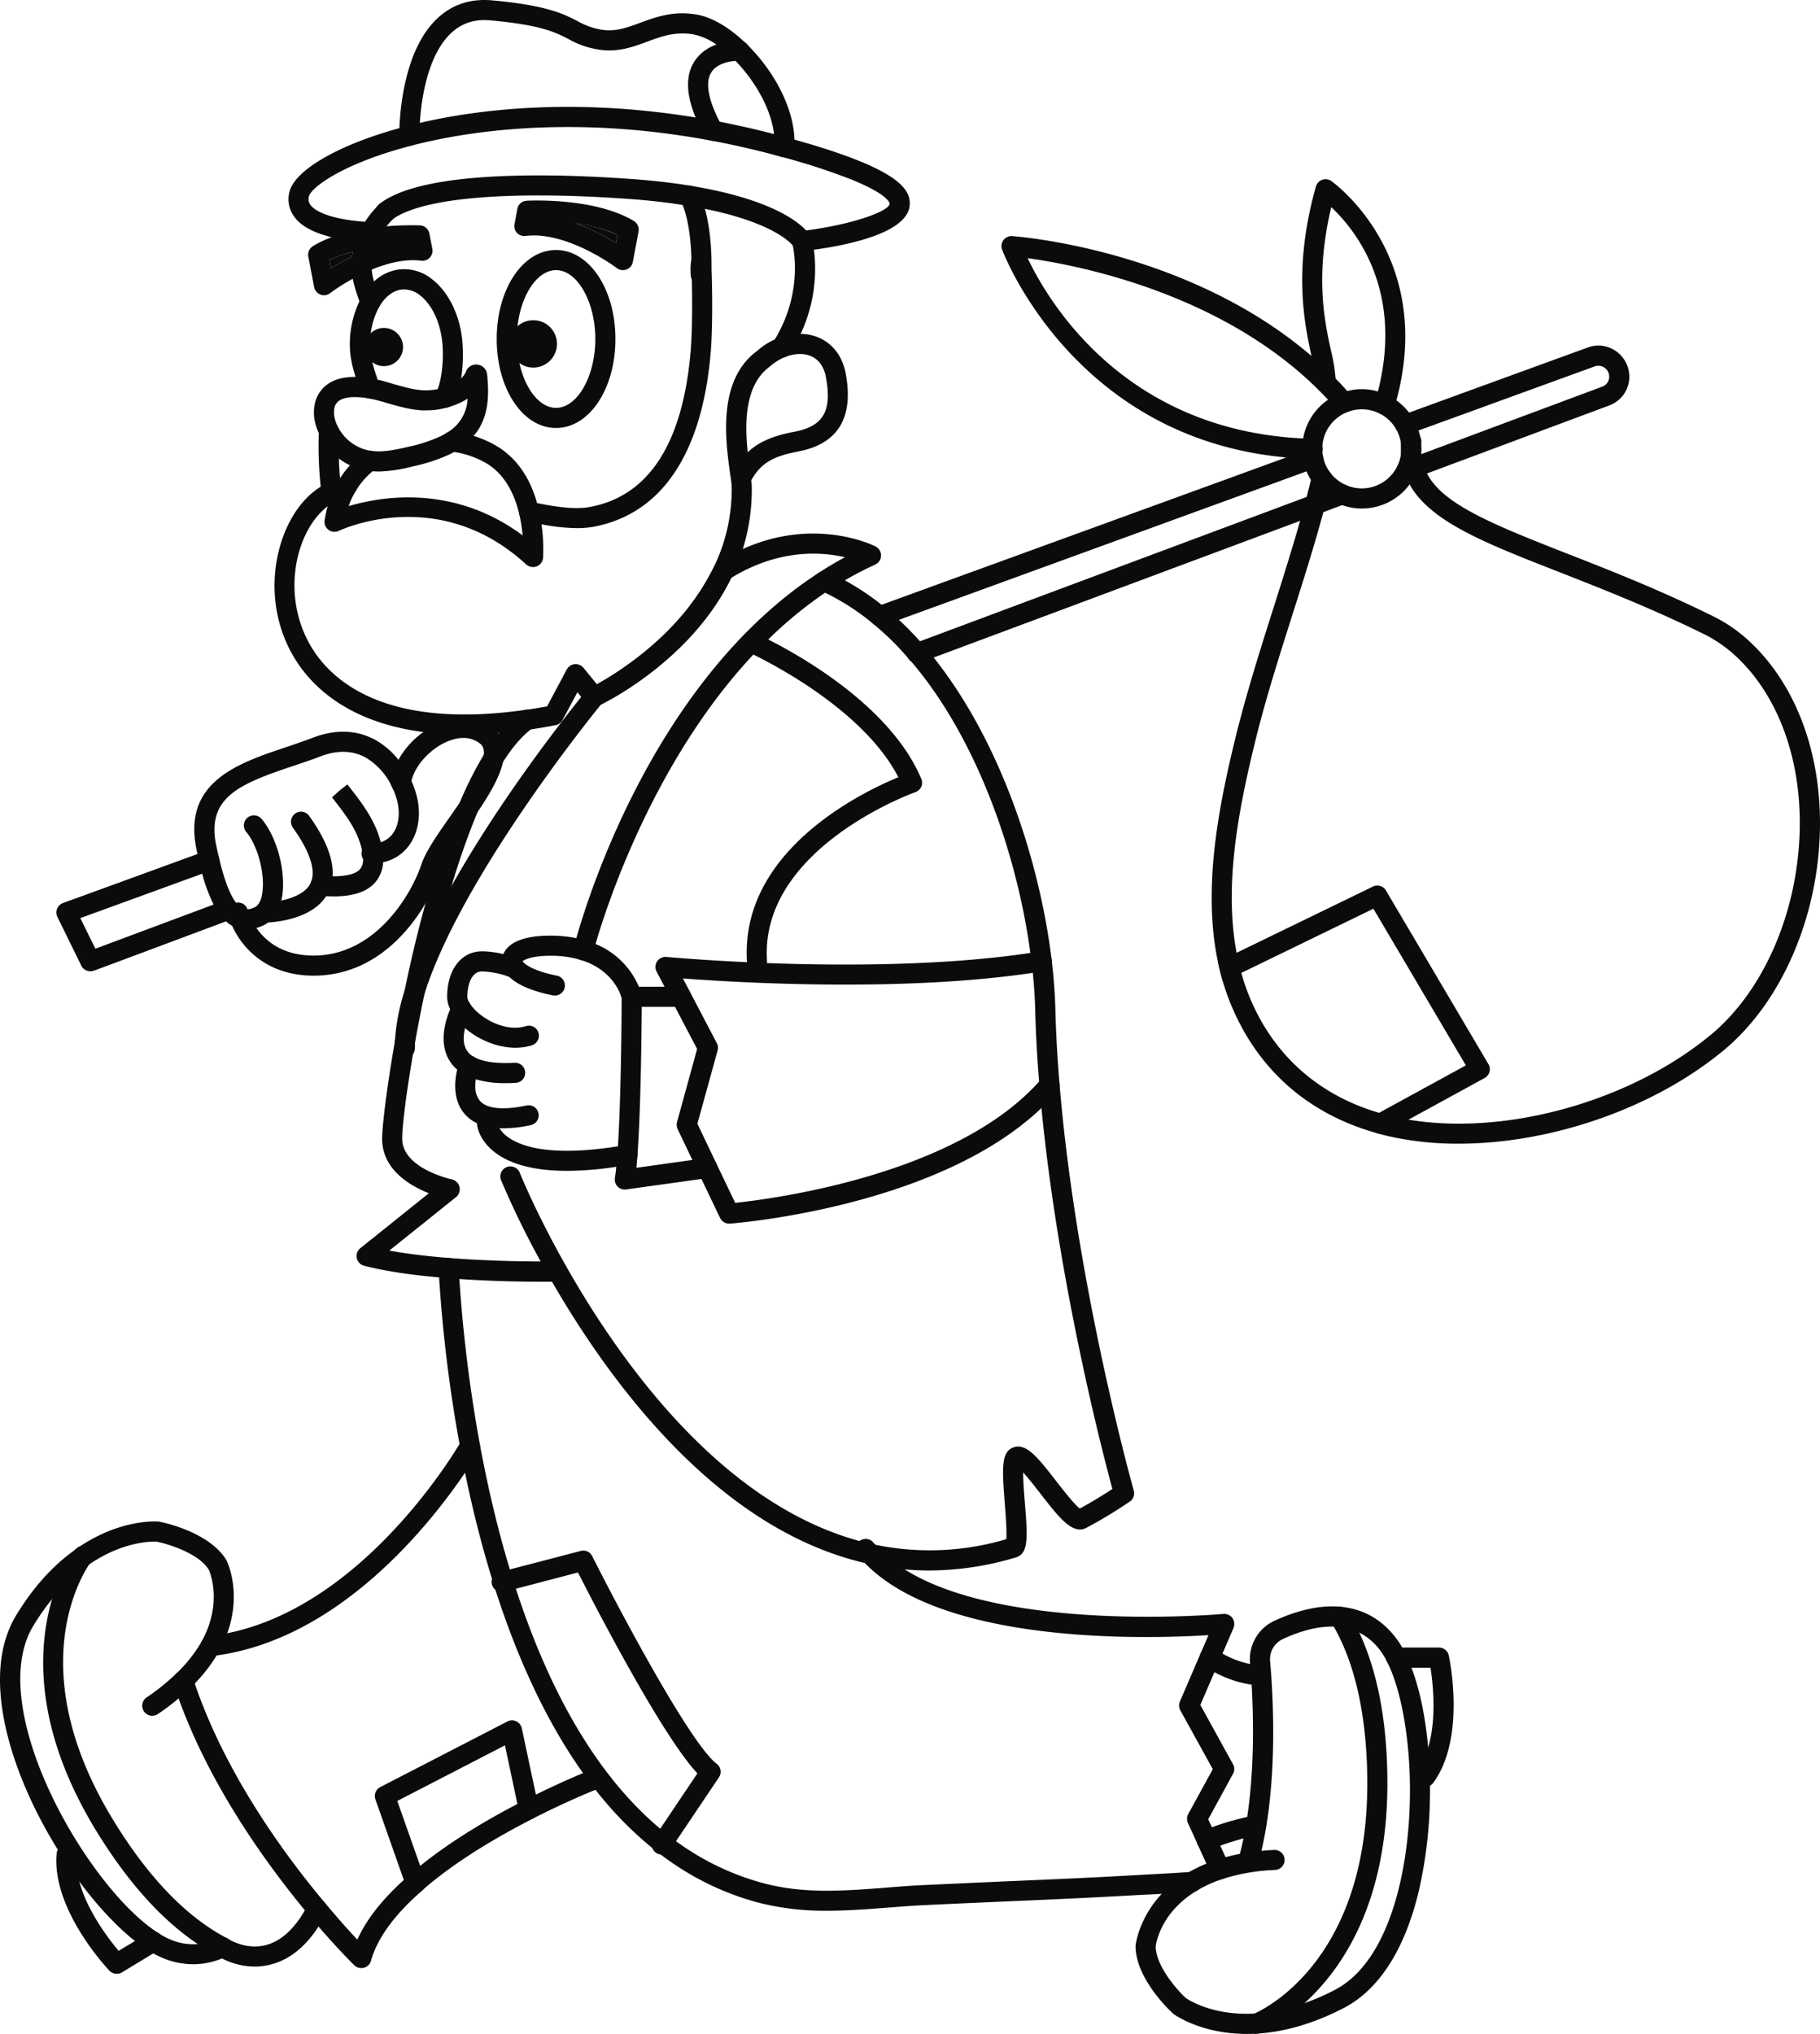 <svg xmlns="http://www.w3.org/2000/svg" width="767.827" height="857.788" viewBox="0 0 767.827 857.788">
  <g id="SVG_2" transform="translate(-689.145 -460.701)">
    <g id="Group_479" data-name="Group 479">
      <g id="Group_477" data-name="Group 477">
        <g id="Group_423" data-name="Group 423">
          <g id="Group_417" data-name="Group 417">
            <path id="Path_312" data-name="Path 312" d="M988.94,609.82c-3.69,42.36-20.74,67.59-49.27,73.02a40.408,40.408,0,0,1-7.12.59,81.623,81.623,0,0,1-14.93-1.61c-1.95-.34-3.99-.76-6.19-1.23a4.214,4.214,0,0,1-3.27-3.39,4.579,4.579,0,0,1,.04-1.65,4.226,4.226,0,0,1,5.05-3.22c.85.17,1.7.38,2.5.55,10.22,2.08,17.22,2.59,22.39,1.61,24.72-4.66,38.97-26.67,42.36-65.39.72-8.35.72-21.75.51-30.4a9.406,9.406,0,0,1-.51-3.35,25.7,25.7,0,0,1,.34-5.43c-.17-7.42-1.19-16.58-3.73-22.81h-.04a14.873,14.873,0,0,0-.72-1.65,4.064,4.064,0,0,1-.68-2.25,4.255,4.255,0,0,1,4.24-4.24,2.2,2.2,0,0,1,.51.04.4.4,0,0,1,.21.04c.13.04.3.04.42.08a4.235,4.235,0,0,1,2.63,2.12,36.411,36.411,0,0,1,2.84,7.51c2.71,9.63,2.84,20.69,2.8,24.13,0,.17.04.34.04.51a1.869,1.869,0,0,1-.04.47C989.62,580.94,989.91,598.84,988.94,609.82Z" fill="#0b0b0b"/>
          </g>
          <g id="Group_418" data-name="Group 418">
            <path id="Path_313" data-name="Path 313" d="M855.11,552.96l-.04.04a34.23,34.23,0,0,0-2.88,3.14h-.04a38.547,38.547,0,0,0-2.63,3.94c-.08.17-.17.34-.25.51v.04a27.8,27.8,0,0,0-2.93,7.89,17.84,17.84,0,0,0-.38,5.89,27.1,27.1,0,0,0,.98,5.05c.38,1.31.85,2.63,1.36,4.11.38,1.06.76,2.16,1.14,3.35a4.126,4.126,0,0,1-.3,3.18,4.284,4.284,0,0,1-2.46,2.16,4.535,4.535,0,0,1-1.31.17,4.278,4.278,0,0,1-4.03-2.93c-.17-.59-.34-1.1-.55-1.65v-.04l-.51-1.53a59.976,59.976,0,0,1-2.33-8.01,27.557,27.557,0,0,1-.3-9.37c.08-.64.21-1.31.34-1.99a.158.158,0,0,0,.04-.13,40.445,40.445,0,0,1,3.27-9.25,31.61,31.61,0,0,1,1.87-3.31,36.4,36.4,0,0,1,5-6.32c.34-.38.76-.76,1.14-1.15a4.249,4.249,0,0,1,5.8,6.21Z" fill="#0b0b0b"/>
          </g>
          <g id="Group_419" data-name="Group 419">
            <path id="Path_314" data-name="Path 314" d="M833.61,670.84a4.233,4.233,0,0,1-3.43,3.69,5.424,5.424,0,0,1-.81.08,4.059,4.059,0,0,1-1.91-.47.039.039,0,0,1-.04-.04,4.169,4.169,0,0,1-2.21-2.93s-.17-.81-.38-2.29c-.13-.81-.21-1.78-.38-2.93a162.833,162.833,0,0,1-.81-22.47v-.13a7.218,7.218,0,0,1,0-.93,4.253,4.253,0,0,1,7.8-2.16c.13.25.25.51.38.72a4.2,4.2,0,0,1,.3,1.78c-.17,4.16-.13,7.97-.04,11.32h.04c.08,3.1.25,5.81.47,8.1h.04a.2.2,0,0,0,0,.21c.17,2.16.42,3.94.59,5.26a12.264,12.264,0,0,0,.34,1.91A4.244,4.244,0,0,1,833.61,670.84Z" fill="#0b0b0b"/>
          </g>
          <g id="Group_420" data-name="Group 420">
            <path id="Path_315" data-name="Path 315" d="M1045.9,618.06c-1.44-7.59-6.06-13.23-12.68-15.48a19.664,19.664,0,0,0-6.28-1.06h-.04a24.94,24.94,0,0,0-10.86,2.33,29.24,29.24,0,0,0-7.51,4.88c-16.83,12.34-13.27,37.78-11.41,51.44l.42,2.84a31.756,31.756,0,0,1,.3,3.35,74.649,74.649,0,0,1-7,32.31v.04c-.76,1.61-1.53,3.14-2.37,4.66a83.312,83.312,0,0,1-5.09,8.35c-.98,1.44-1.99,2.8-3.05,4.16-13.95,18.28-32.35,29.47-39.39,33.37l-5.64-6.91a4.379,4.379,0,0,0-3.69-1.53,4.33,4.33,0,0,0-3.35,2.21l-8.31,15.6q-4.395.765-8.52,1.4h-.25a.179.179,0,0,0-.13.04.991.991,0,0,0-.34.04h-.08c-60.94,8.65-83.24-13.7-91.21-28.41-10.77-19.93-5.94-43.51,4.96-54.79a25.148,25.148,0,0,1,3.01-2.71.124.124,0,0,0,.08-.04,25.71,25.71,0,0,1,3.52-2.16,22.649,22.649,0,0,1,2.63-1.15c.98-.38,1.99-.72,3.05-1.02a4.14,4.14,0,0,0,2.37-1.74,2.39,2.39,0,0,1,.13-.21,2.528,2.528,0,0,1,.21-.34,4.289,4.289,0,0,0-5.01-5.9c-.51.17-1.02.3-1.53.47-.08.04-.13.04-.21.08h-.04a36.072,36.072,0,0,0-5.47,2.25q-1.335.7-2.67,1.53a31.748,31.748,0,0,0-6.19,5.05c-13.02,13.48-18.91,41.39-6.32,64.71,6.62,12.3,21.84,29.3,55.8,33.71a136.948,136.948,0,0,0,17.39,1.06c4.45,0,9.12-.17,14.08-.59.17,0,.34-.04.51-.04,4.28-.34,8.78-.85,13.44-1.57h.04c3.35-.47,6.74-1.06,10.3-1.74a4.2,4.2,0,0,0,2.93-2.12l6.32-11.79,1.61,1.99,2.2,2.67a4.31,4.31,0,0,0,5.09,1.15c.13-.08.42-.21.89-.47a.039.039,0,0,1,.04-.04c6.11-3.01,39.18-20.74,55.13-53.56v-.04a86.1,86.1,0,0,0,4.83-12.13,84.378,84.378,0,0,0,3.77-25.95,29.141,29.141,0,0,0-.21-3.01c3.94-7.08,8.95-10.09,19.76-12.13C1042.72,647.92,1049.47,636.81,1045.9,618.06Zm-21.62,24.73c-7.97,1.53-14.46,3.73-19.68,8.65-1.27-12.17-1.36-28.33,9.24-36.09a23.475,23.475,0,0,1,6.15-3.94,4.4,4.4,0,0,0,.98-.38,16.876,16.876,0,0,1,5.64-1.02,12.008,12.008,0,0,1,3.9.59c3.73,1.27,6.19,4.41,7.04,9.03C1040.26,633.97,1036.58,640.45,1024.28,642.79Z" fill="#0b0b0b"/>
          </g>
          <g id="Group_421" data-name="Group 421">
            <path id="Path_316" data-name="Path 316" d="M879.24,651.08a4.23,4.23,0,0,1-3.65-4.75,4.081,4.081,0,0,1,.47-1.48c.13-.21.25-.38.38-.59.04,0,.04-.04.08-.08a1.513,1.513,0,0,1,.38-.38,1.3,1.3,0,0,1,.47-.38c-.85.51-1.65.93-2.42,1.31a63.96,63.96,0,0,1-13.48,4.41c-6.02,1.4-11.83,2.63-17.17,1.48a18.992,18.992,0,0,1-12.47-9.63,4.2,4.2,0,0,1,.3,1.78c-.17,4.16-.13,7.97-.04,11.32h.04a28.258,28.258,0,0,0,4.66,2.84,25.73,25.73,0,0,0,5.72,1.95,23.31,23.31,0,0,0,3.86.55c.85.08,1.65.13,2.5.13a62.725,62.725,0,0,0,14.59-2.2,72.592,72.592,0,0,0,15.27-5c.68-.34,1.31-.68,1.95-1.06C880.21,651.21,879.7,651.16,879.24,651.08Zm15.43-32.4a4.649,4.649,0,0,0-4.03-4.2,4.576,4.576,0,0,0-4.96,3.01,7.747,7.747,0,0,1-1.99,2.76,33.358,33.358,0,0,1-3.05,10.13,4.147,4.147,0,0,1-2.5,2.08,33.149,33.149,0,0,0,6.57-2.63c.51-.3,1.1-.64,1.7-1.02a17.269,17.269,0,0,1-8.65,14.34.039.039,0,0,0-.04.04.977.977,0,0,0-.34.21c-.85.51-1.65.93-2.42,1.31a63.96,63.96,0,0,1-13.48,4.41c-6.02,1.4-11.83,2.63-17.17,1.48a18.992,18.992,0,0,1-12.47-9.63,4.2,4.2,0,0,1,.3,1.78c-.17,4.16-.13,7.97-.04,11.32h.04a28.258,28.258,0,0,0,4.66,2.84,25.73,25.73,0,0,0,5.72,1.95,23.31,23.31,0,0,0,3.86.55c.85.08,1.65.13,2.5.13a62.725,62.725,0,0,0,14.59-2.2,72.592,72.592,0,0,0,15.27-5c.68-.34,1.31-.68,1.95-1.06a29.957,29.957,0,0,0,8.23-6.78,20.166,20.166,0,0,0,2.8-3.94C895.48,633.69,895.35,625.98,894.67,618.68Zm0,0a4.649,4.649,0,0,0-4.03-4.2,4.576,4.576,0,0,0-4.96,3.01,7.747,7.747,0,0,1-1.99,2.76,14.5,14.5,0,0,1-2.97,2.08,24.776,24.776,0,0,1-6.91,2.46,20.256,20.256,0,0,1-2.29.38,28.179,28.179,0,0,1-3.77.13c-4.11-.21-8.23-1.4-12.55-2.63-1.65-.51-3.26-.98-4.88-1.4-.59-.13-1.15-.3-1.78-.38h-.04a43.589,43.589,0,0,0-9.33-1.23c-4.16-.04-8.27.68-11.53,2.88a13.661,13.661,0,0,0-5.89,9.67,17.915,17.915,0,0,0,.3,6.53,22,22,0,0,0,1.61,4.62v.13a26.924,26.924,0,0,0,8.44,10.6h.04a28.258,28.258,0,0,0,4.66,2.84,25.73,25.73,0,0,0,5.72,1.95,23.31,23.31,0,0,0,3.86.55c.85.08,1.65.13,2.5.13a62.725,62.725,0,0,0,14.59-2.2,72.592,72.592,0,0,0,15.27-5c.68-.34,1.31-.68,1.95-1.06a29.957,29.957,0,0,0,8.23-6.78,20.166,20.166,0,0,0,2.8-3.94C895.48,633.69,895.35,625.98,894.67,618.68Zm-33.2,30.45c-6.02,1.4-11.83,2.63-17.17,1.48a18.992,18.992,0,0,1-12.47-9.63c-.13-.21-.25-.47-.38-.72a16.128,16.128,0,0,1-1.15-3.39,9.623,9.623,0,0,1-.17-3.43,4.865,4.865,0,0,1,2.21-3.82c1.44-.98,3.69-1.44,6.49-1.44a33.63,33.63,0,0,1,5.89.55c1.1.21,2.29.47,3.48.76,1.53.42,3.1.85,4.62,1.31,4.62,1.31,9.41,2.71,14.54,2.97h1.19c1.27,0,2.54-.04,3.86-.17a33.829,33.829,0,0,0,5.43-1.06,1.225,1.225,0,0,0,.3-.08,33.149,33.149,0,0,0,6.57-2.63c.51-.3,1.1-.64,1.7-1.02a17.269,17.269,0,0,1-8.65,14.34.039.039,0,0,0-.04.04.977.977,0,0,0-.34.21c-.85.51-1.65.93-2.42,1.31A64.641,64.641,0,0,1,861.47,649.13Zm33.2-30.45a4.649,4.649,0,0,0-4.03-4.2,4.576,4.576,0,0,0-4.96,3.01,7.747,7.747,0,0,1-1.99,2.76,33.358,33.358,0,0,1-3.05,10.13,4.147,4.147,0,0,1-2.5,2.08,33.149,33.149,0,0,0,6.57-2.63c.51-.3,1.1-.64,1.7-1.02a17.269,17.269,0,0,1-8.65,14.34.039.039,0,0,0-.04.04.977.977,0,0,0-.34.21c-.85.51-1.65.93-2.42,1.31a63.96,63.96,0,0,1-13.48,4.41c-6.02,1.4-11.83,2.63-17.17,1.48a18.992,18.992,0,0,1-12.47-9.63,4.2,4.2,0,0,1,.3,1.78c-.17,4.16-.13,7.97-.04,11.32h.04a28.258,28.258,0,0,0,4.66,2.84,25.73,25.73,0,0,0,5.72,1.95,23.31,23.31,0,0,0,3.86.55c.85.08,1.65.13,2.5.13a62.725,62.725,0,0,0,14.59-2.2,72.592,72.592,0,0,0,15.27-5c.68-.34,1.31-.68,1.95-1.06a29.957,29.957,0,0,0,8.23-6.78,20.166,20.166,0,0,0,2.8-3.94C895.48,633.69,895.35,625.98,894.67,618.68Zm-15.43,32.4a4.23,4.23,0,0,1-3.65-4.75,4.081,4.081,0,0,1,.47-1.48c.13-.21.25-.38.38-.59.04,0,.04-.04.08-.08a1.513,1.513,0,0,1,.38-.38,1.3,1.3,0,0,1,.47-.38c-.85.51-1.65.93-2.42,1.31a63.96,63.96,0,0,1-13.48,4.41c-6.02,1.4-11.83,2.63-17.17,1.48a18.992,18.992,0,0,1-12.47-9.63,4.2,4.2,0,0,1,.3,1.78c-.17,4.16-.13,7.97-.04,11.32h.04a28.258,28.258,0,0,0,4.66,2.84,25.73,25.73,0,0,0,5.72,1.95,23.31,23.31,0,0,0,3.86.55c.85.08,1.65.13,2.5.13a62.725,62.725,0,0,0,14.59-2.2,72.592,72.592,0,0,0,15.27-5c.68-.34,1.31-.68,1.95-1.06C880.21,651.21,879.7,651.16,879.24,651.08Z" fill="#0b0b0b"/>
          </g>
          <g id="Group_422" data-name="Group 422">
            <path id="Path_317" data-name="Path 317" d="M918.25,695.99a4.317,4.317,0,0,1-2.71,3.6,4.631,4.631,0,0,1-1.53.25,4.283,4.283,0,0,1-2.88-1.1c-36.55-33.58-77.3-14.97-79.04-14.16a4.2,4.2,0,0,1-4.33-.42,4.155,4.155,0,0,1-1.65-4.03,45.311,45.311,0,0,1,1.27-5.94.14.14,0,0,1,.04-.08,42.315,42.315,0,0,1,4.45-10.52c.25-.38.47-.81.76-1.19a.66.66,0,0,1,.21-.3,35.488,35.488,0,0,1,3.94-5.17,37.994,37.994,0,0,1,5.72-5.3,4.243,4.243,0,1,1,5.09,6.79,15.13,15.13,0,0,0-1.23,1.02,32.794,32.794,0,0,0-7,8.1,2.019,2.019,0,0,0-.21.34,2.39,2.39,0,0,1-.13.21,31.8,31.8,0,0,0-2.76,6.06c13.95-4.16,44.4-9.2,73.36,12.34a60.978,60.978,0,0,0-1.44-9.03c0-.08-.04-.17-.04-.25-2.42-9.88-6.95-16.92-13.57-20.99a38.76,38.76,0,0,0-13.91-4.92c-.47-.08-.98-.13-1.44-.21a4.23,4.23,0,0,1-3.65-4.75,4.081,4.081,0,0,1,.47-1.48c.13-.21.25-.38.38-.59.04,0,.04-.04.08-.08a1.513,1.513,0,0,1,.38-.38,1.3,1.3,0,0,1,.47-.38.893.893,0,0,1,.34-.21.039.039,0,0,1,.04-.04,4.2,4.2,0,0,1,2.59-.47,51.063,51.063,0,0,1,8.57,1.82,44.414,44.414,0,0,1,10.13,4.49c8.01,4.92,13.65,12.93,16.71,23.87a25.463,25.463,0,0,1,.72,2.63c.51,2.21.89,4.33,1.15,6.32A73.7,73.7,0,0,1,918.25,695.99Z" fill="#0b0b0b"/>
          </g>
        </g>
        <g id="Group_424" data-name="Group 424">
          <path id="Path_318" data-name="Path 318" d="M1209.31,1208.83l-10.43,19.12,1.53,3.39,3.56,7.76,2.21,4.83,1.53,3.35a4.252,4.252,0,0,1-1.99,5.6c-.34.13-.68.21-.98.34a6.682,6.682,0,0,1-.89.08,4.25,4.25,0,0,1-3.86-2.5l-1.87-4.11-3.52-7.72a4.109,4.109,0,0,1-.3-.59.394.394,0,0,1-.04-.21l-3.94-8.61a4.313,4.313,0,0,1,.13-3.82l10.35-18.91-13.7-24.81a4.255,4.255,0,0,1-.17-3.73l8.4-19.51.47-1.06,3.18-7.42c-25.53,1.61-111.57,4.24-145.02-30.45a34.7,34.7,0,0,1-2.88-3.18,4.288,4.288,0,0,1,.59-5.98c.04-.04.08-.04.13-.08a4.21,4.21,0,0,1,5.85.68c.25.3.51.59.76.89h.04a52.981,52.981,0,0,0,12.3,10.39h.04c42.79,26.93,133.4,18.87,134.42,18.79a4.278,4.278,0,0,1,3.86,1.7,4.486,4.486,0,0,1,.47,4.2l-4.66,10.86-3.39,7.8-5.94,13.82,13.78,25.02A4.156,4.156,0,0,1,1209.31,1208.83Z" fill="#0b0b0b"/>
        </g>
        <g id="Group_425" data-name="Group 425">
          <path id="Path_319" data-name="Path 319" d="M1196.13,1254.11a4.235,4.235,0,0,1-1.82,3.82c-.17.08-.34.21-.51.3a3.981,3.981,0,0,1-1.57.42c-3.82.25-8.4.51-12.98.76-2.84.17-5.68.3-8.35.42l-6.23.34c-17.51.98-35.32,1.78-52.58,2.5-11.15.51-22.35.98-33.5,1.53-5.22.25-10.35.68-15.44,1.06-8.18.64-16.54,1.27-24.98,1.27a111.93,111.93,0,0,1-29.77-3.6,117.7,117.7,0,0,1-40.54-20.14c-1.19-.81-2.33-1.74-3.48-2.67a153.6,153.6,0,0,1-24-24.59c-1.78-2.29-3.56-4.62-5.26-7.04-16.24-22.81-28.2-49.99-36.98-77.35-.47-1.48-.98-3.01-1.4-4.49-4.71-15.22-8.44-30.4-11.41-44.86-.85-4.11-1.61-8.14-2.33-12.09v-.04a606.469,606.469,0,0,1-8.61-70.22c-.04-1.36-.13-2.59-.17-3.69a4.287,4.287,0,0,1,4.03-4.45,4.229,4.229,0,0,1,4.45,4.03c.08,1.4.17,3.01.25,4.79,1.4,21.84,6.02,72.05,21.29,122.46.81,2.76,1.65,5.47,2.54,8.14,12.64,38.84,31.8,76.84,60.89,101.22,2.16,1.82,4.37,3.56,6.66,5.26a111.555,111.555,0,0,0,36.3,17.56c17.34,4.75,34.09,3.43,51.82,2.08,5.17-.42,10.39-.85,15.69-1.1l33.58-1.53c17.17-.72,34.98-1.48,52.45-2.46l6.28-.34c6.66-.38,14.38-.76,20.31-1.19h.04c.25,0,.55-.04.81-.04A4.282,4.282,0,0,1,1196.13,1254.11Z" fill="#0b0b0b"/>
        </g>
        <g id="Group_426" data-name="Group 426">
          <path id="Path_320" data-name="Path 320" d="M990.69,706.65a4.161,4.161,0,0,1-1.61,3.77,3.466,3.466,0,0,1-.47.34,4.534,4.534,0,0,1-1.7.55c-1.19.13-2.33.3-3.52.42a84.46,84.46,0,0,0,5.09-8.35A4.118,4.118,0,0,1,990.69,706.65Z" fill="#0b0b0b"/>
        </g>
        <g id="Group_427" data-name="Group 427">
          <path id="Path_321" data-name="Path 321" d="M1167.46,1089.33c-.3-1.06-30.62-109.06-33.08-203.03-.17-6.32-.64-13.02-1.48-20.06v-.08c-.04-.3-.08-.59-.13-.93.04-.04,0-.08,0-.13-5.05-40.92-21.33-91.51-49.74-127.09-1.87-2.37-3.82-4.66-5.77-6.87-2.84-3.18-5.81-6.19-8.86-9.03-2.37-2.2-4.83-4.33-7.34-6.36a108.764,108.764,0,0,0-15.52-10.3c-2.29-1.27-4.58-2.42-6.95-3.48a4.1,4.1,0,0,0-4.03.3.976.976,0,0,0-.34.21,4.222,4.222,0,0,0,.89,7.21c.72.34,1.4.64,2.12.98a100.071,100.071,0,0,1,19.63,12.55l.08.08c.38.3.72.59,1.1.93.04.04.08.04.13.08a119.09,119.09,0,0,1,13.82,13.61l.04.04a12.957,12.957,0,0,1,1.48,1.7c.04.04.04.04.08.04,28.28,33.16,44.78,82.39,50.25,122.89q.63,4.26,1.02,8.4c.55,5.39.89,10.6,1.02,15.52.25,10.01.81,20.14,1.65,30.32.3,3.73.64,7.46.98,11.15,7.17,73.74,25.78,145.41,29.94,160.67q-6.675,4.4-13.74,8.27c-2.33-1.74-7.04-7.8-9.97-11.58-7.68-9.88-12.76-16.41-18.28-14.12-4.92,1.99-4.58,8.74-3.39,23.83.38,4.83.93,11.83.59,14.8a113.737,113.737,0,0,1-55.25,2.33h-.04c-2.25-.47-4.45-.98-6.62-1.57-90.15-24.43-142.73-153.72-143.33-155.33a4.283,4.283,0,0,0-5.51-2.37,4.2,4.2,0,0,0-2.37,5.51,365.7,365.7,0,0,0,16.71,34.31c1.48,2.71,3.05,5.55,4.75,8.48,24.68,42.74,69.84,104.19,131.92,118.65a109.84,109.84,0,0,0,16.79,2.71h.04c3.39.3,6.87.47,10.35.47a127.929,127.929,0,0,0,36.72-5.55c5.39-1.65,4.83-8.82,3.69-23.11-.3-3.65-.72-8.99-.72-12.68,2.25,2.42,5.09,6.11,7.25,8.86,7.93,10.22,13.65,17.64,19.55,14.42a198.47,198.47,0,0,0,18.15-10.98A4.193,4.193,0,0,0,1167.46,1089.33Z" fill="#0b0b0b"/>
        </g>
        <g id="Group_428" data-name="Group 428">
          <path id="Path_322" data-name="Path 322" d="M942.16,1214.81s-.64.25-1.78.72c-3.94,1.57-13.87,5.77-25.91,11.87-.21.13-.42.21-.64.34-19.08,9.8-34.64,19.8-46.22,29.9a8.2,8.2,0,0,1-.59.59c-11.53,10.05-18.7,19.93-21.37,29.39a4.2,4.2,0,0,1-2.97,2.97,5.482,5.482,0,0,1-1.1.13,4.3,4.3,0,0,1-2.97-1.19c-.3-.3-6.28-6.15-15.1-16.33-1.23-1.44-2.5-2.97-3.86-4.58-.59-.72-1.23-1.48-1.87-2.25-17.77-21.58-40.41-53.6-53.3-89.43-.72-2.04-1.4-4.03-2.08-6.06a4.256,4.256,0,0,1,.98-4.28l.08-.08a4.885,4.885,0,0,1,1.65-.98,4.261,4.261,0,0,1,5.34,2.71c.25.81.55,1.61.85,2.42,12.68,37.27,36.68,70.77,54.87,92.48,5.64,6.74,10.43,12.09,13.74,15.56,3.77-8.4,10.35-16.79,19.59-25.15.59-.55,1.19-1.1,1.78-1.61l.38-.38c1.53-1.31,3.1-2.67,4.75-3.94,10.94-8.86,24.68-17.6,41.01-26.12.93-.51,1.91-1.02,2.88-1.53,1.7-.85,3.35-1.65,4.92-2.42,8.61-4.24,15.73-7.34,19.89-9.07,2.42-.98,3.82-1.53,3.99-1.61a4.25,4.25,0,0,1,3.06,7.93Z" fill="#0b0b0b"/>
        </g>
        <g id="Group_429" data-name="Group 429">
          <path id="Path_323" data-name="Path 323" d="M891.02,1072.75c-.34.64-2.29,3.99-5.68,9.03-13.99,20.65-52.28,69.88-104.82,77.09-.68.13-1.4.21-2.12.3h-.47a4.188,4.188,0,0,1-4.2-3.73,3.9,3.9,0,0,1,.51-2.54c.04-.04.04-.13.08-.17a4.26,4.26,0,0,1,3.1-1.99c2.54-.3,5.09-.72,7.59-1.23,54.7-11.03,92.27-70.31,98-79.81v-.04c.34-.59.59-.98.68-1.15a4.285,4.285,0,0,1,5.81-1.57A4.234,4.234,0,0,1,891.02,1072.75Z" fill="#0b0b0b"/>
        </g>
        <g id="Group_430" data-name="Group 430">
          <path id="Path_324" data-name="Path 324" d="M992.46,1210.27l-18.11,26.93-2.5,3.73a4.283,4.283,0,0,1-3.52,1.91,1.866,1.866,0,0,1-.47-.04,4.012,4.012,0,0,1-1.91-.68,4.06,4.06,0,0,1-1.57-1.99,4.169,4.169,0,0,1,.42-3.9l2.88-4.28,15.69-23.36c-14.8-15.69-42.83-69.84-50.38-84.72l-26.21,6.87-4.92,1.27a4.145,4.145,0,0,1-3.73-.85,4.309,4.309,0,0,1-1.44-2.21,4.225,4.225,0,0,1,.04-2.29,4.284,4.284,0,0,1,3.01-2.88l4.49-1.19,29.94-7.8A4.163,4.163,0,0,1,939,1117c10.77,21.41,41.17,78.91,52.5,87.57A4.209,4.209,0,0,1,992.46,1210.27Z" fill="#0b0b0b"/>
        </g>
        <g id="Group_431" data-name="Group 431">
          <path id="Path_325" data-name="Path 325" d="M1135.1,921.11a83.646,83.646,0,0,1-6.57,6.87c-43.63,41.64-127.72,48.47-131.45,48.77h-.34a4.254,4.254,0,0,1-3.82-2.42l-7.85-16.41-3.82-8.01-6.23-13.02a4.471,4.471,0,0,1-.25-2.97l8.48-30.83-9.33-17.77-4.41-8.48-3.35-6.36a4.275,4.275,0,0,1,.21-4.33,4.352,4.352,0,0,1,3.94-1.87c.34.04,13.78,1.27,33.97,2.21,2.67.13,5.47.25,8.35.38,31.21,1.14,74.46,1.23,111.23-4.28,1.4-.21,2.76-.42,4.11-.64a4.271,4.271,0,0,1,4.79,3.14c0,.04.04.08,0,.13a.609.609,0,0,1,.08.25,3.877,3.877,0,0,1,.04.68v.08a4.256,4.256,0,0,1-3.56,4.07c-1.48.25-2.97.47-4.45.68-55.34,8.27-124.71,4.11-147.61,2.37l14.29,27.27a4.156,4.156,0,0,1,.34,3.1l-8.52,30.91,7.93,16.62L999.31,968c15.82-1.7,92.78-11.62,128.23-51.18.38-.42.76-.85,1.14-1.27a4.247,4.247,0,1,1,6.42,5.56Z" fill="#0b0b0b"/>
        </g>
        <g id="Group_432" data-name="Group 432">
          <path id="Path_326" data-name="Path 326" d="M991.78,952.75a4.18,4.18,0,0,1-3.6,4.75l-3.1.42-31.76,4.41a2.55,2.55,0,0,1-.55.04,4.252,4.252,0,0,1-3.05-1.23,4.327,4.327,0,0,1-1.15-3.65c.21-1.36.42-2.93.55-4.71.3-2.54.51-5.47.72-8.65,1.4-22.3,1.57-57.67,1.57-62.5v-.55a4.255,4.255,0,0,1,4.24-4.24h20.86a4.24,4.24,0,0,1,0,8.48H959.89c-.08,12.55-.47,49.32-2.25,67.89l23.62-3.31,5.72-.81a4.31,4.31,0,0,1,4.33,2.16A3.8,3.8,0,0,1,991.78,952.75Z" fill="#0b0b0b"/>
        </g>
        <g id="Group_433" data-name="Group 433">
          <path id="Path_327" data-name="Path 327" d="M956.5,885.24a2.892,2.892,0,0,1-.85.08,4.268,4.268,0,0,1-4.16-3.35c0-.04-.04-.17-.08-.34-.55-2.04-3.94-11.96-17.22-16.07a3.38,3.38,0,0,1-.68-.21,44.169,44.169,0,0,0-12.25-1.57c-7.55,0-10.81,1.61-11.7,2.33a1.161,1.161,0,0,0,.21.25c1.14,1.31,4.92,3.94,14.29,5.81a4.236,4.236,0,0,1-1.65,8.31c-8.61-1.7-14.84-4.37-18.32-7.72a.039.039,0,0,0-.04-.04,9.078,9.078,0,0,1-3.1-7.46,7.265,7.265,0,0,1,.55-2.16c1.36-3.31,5.77-7.8,19.76-7.8a54.334,54.334,0,0,1,11.03,1.06,40.219,40.219,0,0,1,8.1,2.46,33.57,33.57,0,0,1,18.28,18.02,19.262,19.262,0,0,1,1.15,3.39A4.247,4.247,0,0,1,956.5,885.24Z" fill="#0b0b0b"/>
        </g>
        <g id="Group_434" data-name="Group 434">
          <path id="Path_328" data-name="Path 328" d="M913.5,901.56a23.406,23.406,0,0,1-6.95,1.02c-7.34,0-14.42-3.14-19.21-6.7a24.925,24.925,0,0,1-1.99-1.61,23.729,23.729,0,0,1-6.28-7.93,12.222,12.222,0,0,1-1.27-5.26c0-11.45,5.94-19.17,14.76-19.17a38.515,38.515,0,0,1,8.95,1.19,46.332,46.332,0,0,1,6.74,2.16,4.535,4.535,0,0,1,1.53,1.1,4.158,4.158,0,0,1,.72,4.45,4.2,4.2,0,0,1-5.55,2.25s-.34-.13-.85-.3a.039.039,0,0,0-.04-.04,36.376,36.376,0,0,0-11.49-2.33c-6.06,0-6.28,9.58-6.28,10.69a5.7,5.7,0,0,0,.93,2.59,3.074,3.074,0,0,1,.3.47,20.228,20.228,0,0,0,4.88,4.92c4.66,3.48,12,6.45,18.62,4.41a4.2,4.2,0,0,1,5.3,2.8A4.247,4.247,0,0,1,913.5,901.56Z" fill="#0b0b0b"/>
        </g>
        <g id="Group_435" data-name="Group 435">
          <path id="Path_329" data-name="Path 329" d="M910.7,912.89a4.223,4.223,0,0,1-3.99,4.49c-1.44.08-2.88.13-4.24.13a43.881,43.881,0,0,1-12.59-1.61,21.091,21.091,0,0,1-7.84-4.11,14.565,14.565,0,0,1-3.18-3.65c-4.88-7.76-1.61-17.56.21-21.8a22.448,22.448,0,0,1,1.06-2.12,4.224,4.224,0,0,1,5.77-1.65,4.733,4.733,0,0,1,1.31,1.1,3.074,3.074,0,0,1,.3.47,4.147,4.147,0,0,1,.04,4.16,22.512,22.512,0,0,0-2.2,5.98c-.76,3.14-.98,6.7.72,9.37a7.8,7.8,0,0,0,2.97,2.76c3.56,2.08,9.41,2.93,17.22,2.5A4.254,4.254,0,0,1,910.7,912.89Z" fill="#0b0b0b"/>
        </g>
        <g id="Group_436" data-name="Group 436">
          <path id="Path_330" data-name="Path 330" d="M913.12,935.19a55.187,55.187,0,0,1-11.62,1.36c-.55,0-1.1,0-1.61-.04a24.173,24.173,0,0,1-9.46-2.08,15.581,15.581,0,0,1-5.3-3.99c-5.09-5.89-4.16-14.12-3.1-18.66a21.985,21.985,0,0,1,.93-3.22,4.238,4.238,0,0,1,5.47-2.46,2.341,2.341,0,0,1,.59.3,4.244,4.244,0,0,1,1.87,5.17,19.476,19.476,0,0,0-1.02,4.33,18.154,18.154,0,0,0-.21,2.71,9.6,9.6,0,0,0,1.91,6.32c2.93,3.39,9.75,4.07,19.8,1.99a4.227,4.227,0,0,1,1.75,8.27Z" fill="#0b0b0b"/>
        </g>
        <g id="Group_437" data-name="Group 437">
          <path id="Path_331" data-name="Path 331" d="M958.02,947.06a4.269,4.269,0,0,1-3.48,4.88c-1.87.34-3.65.59-5.43.85a140,140,0,0,1-20.74,1.7c-13.53,0-23.75-2.63-30.49-7.84-6.74-5.17-7.42-11.07-7.46-11.7v-.51a4.235,4.235,0,0,1,8.44-.34,7.5,7.5,0,0,0,1.02,2.42,12.4,12.4,0,0,0,3.56,3.73c5.85,4.24,18.62,8.27,46.39,3.9,1.06-.17,2.16-.34,3.27-.55A4.269,4.269,0,0,1,958.02,947.06Z" fill="#0b0b0b"/>
        </g>
        <g id="Group_438" data-name="Group 438">
          <path id="Path_332" data-name="Path 332" d="M1225.43,1167.31a4.247,4.247,0,0,1-4.24,4.2h-.04a30.184,30.184,0,0,1-3.94-.3,47.9,47.9,0,0,1-15.73-5.3,44.573,44.573,0,0,1-4.41-2.59,4.317,4.317,0,0,1-1.74-4.54l.47-1.06a1.03,1.03,0,0,1,.17-.3,4.225,4.225,0,0,1,5.89-1.1,26.2,26.2,0,0,0,3.01,1.78,41.874,41.874,0,0,0,11.7,4.41,23.854,23.854,0,0,0,4.62.51A4.3,4.3,0,0,1,1225.43,1167.31Z" fill="#0b0b0b"/>
        </g>
        <g id="Group_439" data-name="Group 439">
          <path id="Path_333" data-name="Path 333" d="M1223.26,1229.94a4.2,4.2,0,0,1-3.52,4.83c-1.95.3-3.99.76-5.98,1.27-3.65.93-7.21,2.12-9.8,3.05-2.46.89-4.07,1.57-4.11,1.57a4.523,4.523,0,0,1-1.61.3,4.324,4.324,0,0,1-3.65-1.99,4.109,4.109,0,0,1-.3-.59.394.394,0,0,1-.04-.21,4.22,4.22,0,0,1,2.33-5.34c.17-.08,1.61-.68,3.82-1.48a110.206,110.206,0,0,1,14.93-4.37c1.02-.25,2.08-.42,3.1-.59A4.214,4.214,0,0,1,1223.26,1229.94Z" fill="#0b0b0b"/>
        </g>
        <g id="Group_443" data-name="Group 443">
          <g id="Group_440" data-name="Group 440">
            <path id="Path_334" data-name="Path 334" d="M1291.66,1197.72v-.04c-1.14-12.72-3.52-24.43-7.04-33.63a54.722,54.722,0,0,0-3.9-8.48,28.121,28.121,0,0,0-2.04-3.22c-11.15-15.56-29.6-18.4-51.95-8.06a17.784,17.784,0,0,0-10.22,17.6c0,.21.04.42.04.64.21,2.37.42,5.34.64,8.69.81,14.08,1.19,35.49-1.87,55.76-.42,3.05-.98,6.11-1.57,9.07q-.7,3.315-1.53,6.49c-2.12.42-4.16.89-6.06,1.4a62.242,62.242,0,0,0-8.06,2.76,55.547,55.547,0,0,0-7.29,3.52h-.04a48.632,48.632,0,0,0-11.53,9.2c-9.75,10.43-10.98,21.46-11.03,21.88,0,14.16,15.05,27.9,15.99,28.75.72.51,11.83,8.44,30.96,8.44,1.06,0,2.16-.04,3.27-.08.55,0,1.1-.04,1.65-.08,10.18-.72,22.35-3.69,36.13-10.86,14.76-7.68,25.65-24.72,31.51-49.27a190.256,190.256,0,0,0,4.71-44.36C1292.38,1208.36,1292.13,1202.97,1291.66,1197.72Zm-12.17,58.47c-3.69,15.44-11.41,35.53-27.18,43.72a94.826,94.826,0,0,1-12.76,5.56,72.8,72.8,0,0,1-21.12,4.41c-17.3.98-27.52-5.51-29.05-6.57-3.65-3.39-12.51-13.31-12.68-21.75.25-1.87,2.46-14.42,17.09-23.32.17-.08.34-.21.51-.3a50.086,50.086,0,0,1,10.43-4.71c.3-.13.64-.21.98-.34a83.8,83.8,0,0,1,21.37-3.56,4.225,4.225,0,1,0-.42-8.44c-1.87.08-3.65.21-5.34.38,6.66-28.58,5.22-62.08,3.65-80.1a9.374,9.374,0,0,1,5.34-9.2c6.49-3.01,14.12-5.47,21.54-5.26a24.138,24.138,0,0,1,10.77,2.54,24.771,24.771,0,0,1,9.16,8.01,30.376,30.376,0,0,1,2.46,4.11,5.151,5.151,0,0,0,.42.81C1283.78,1180.97,1287.72,1221.8,1279.49,1256.19Z" fill="#0b0b0b"/>
          </g>
          <g id="Group_441" data-name="Group 441">
            <path id="Path_335" data-name="Path 335" d="M1262.62,1149.25a83.5,83.5,0,0,0-4.62-8.82,4.179,4.179,0,0,0-5.81-1.44,4.257,4.257,0,0,0-1.44,5.81c.38.64.76,1.27,1.1,1.91,8.99,15.82,13.7,37.02,14.12,63.1,1.1,74.29-40.2,96.72-47.54,100.07a2.317,2.317,0,0,1-.51.25c-.04,0-.08.04-.13.04a4.231,4.231,0,0,0,.63,8.22,3.877,3.877,0,0,0,.68.04,3.669,3.669,0,0,0,.98-.13.9.9,0,0,0,.3-.08,2,2,0,0,1,.21-.04,2.25,2.25,0,0,0,.55-.21c1.99-.85,9.58-4.45,18.4-12.51,15.82-14.33,35.7-42.96,34.9-95.79C1274.11,1185.63,1270.12,1165.36,1262.62,1149.25Z" fill="#0b0b0b"/>
          </g>
          <g id="Group_442" data-name="Group 442">
            <path id="Path_336" data-name="Path 336" d="M1293.74,1212.68a4.726,4.726,0,0,1-1.31,1.14,4.092,4.092,0,0,1-2.12.55,4.21,4.21,0,0,1-2.5-.81,4.259,4.259,0,0,1-.89-5.94,32.058,32.058,0,0,0,4.75-9.92v-.04c3.65-12.3,1.99-27.14.98-33.63h-14.46a4.218,4.218,0,0,1-3.52-1.87,4.125,4.125,0,0,1-.42-.81,4.71,4.71,0,0,1-.3-1.57,4.255,4.255,0,0,1,4.24-4.24h18.02a4.276,4.276,0,0,1,4.16,3.35C1300.65,1160.32,1307.73,1193.73,1293.74,1212.68Z" fill="#0b0b0b"/>
          </g>
        </g>
        <g id="Group_447" data-name="Group 447">
          <g id="Group_444" data-name="Group 444">
            <path id="Path_337" data-name="Path 337" d="M786.88,1280.07a4.219,4.219,0,0,1-1.99,5.64c-.68.34-1.4.64-2.08.93a31.568,31.568,0,0,1-12.13,2.46,33.512,33.512,0,0,1-13.44-2.88,35.277,35.277,0,0,1-3.43-1.7c-.76-.42-1.53-.89-2.29-1.36a59.63,59.63,0,0,1-5.43-3.86c-7.63-6.02-15.77-14.71-23.45-25.06-3.14-4.24-6.19-8.69-9.07-13.4-20.02-32.18-33.08-73.4-17.64-98.84,7.04-11.62,15.35-20.95,24.85-27.65.04-.04.04-.08.08-.08.08-.08.17-.21.25-.21a1.16,1.16,0,0,1,.25-.21c.04-.08.08-.13.13-.08a.039.039,0,0,1,.04-.04c.38-.25.81-.55,1.19-.76a.039.039,0,0,1,.04-.04c17.68-11.79,32.69-10.56,33.37-10.52,1.23.21,21.2,4.16,28.54,16.28.47.89,6.53,13.78.34,30.83a48.4,48.4,0,0,1-3.39,7.51c-.34.64-.72,1.23-1.1,1.87a66.935,66.935,0,0,1-9.2,11.79c-.64.68-1.27,1.31-1.95,1.95-1.53,1.48-3.14,2.93-4.88,4.33a94.049,94.049,0,0,1-8.69,6.57,4.226,4.226,0,1,1-4.75-6.99,95.229,95.229,0,0,0,12.34-9.92l.08-.08a59.713,59.713,0,0,0,10.77-13.61c.04-.04.04-.13.08-.17,9.16-16.75,2.97-29.9,2.93-30.02-4.24-6.95-17.09-10.9-22.05-11.87-1.65-.13-14.04-.25-28.33,9.54-.04,0-.04.04-.08.08a.508.508,0,0,0-.34.17.927.927,0,0,1-.25.17A78.455,78.455,0,0,0,711.19,1135a100.369,100.369,0,0,0-8.01,11.41c-20.91,34.56,22.69,110.25,52.58,129.42.13.08.25.17.38.25a30.688,30.688,0,0,0,4.49,2.42,24.043,24.043,0,0,0,11.92,2.08,22.991,22.991,0,0,0,8.65-2.46A4.237,4.237,0,0,1,786.88,1280.07Z" fill="#0b0b0b"/>
          </g>
          <g id="Group_445" data-name="Group 445">
            <path id="Path_338" data-name="Path 338" d="M826.65,1267.81c-1.02,1.91-2.04,3.73-3.14,5.39-5.6,8.69-12.42,14.08-20.23,16.03a26.379,26.379,0,0,1-6.62.85,30.819,30.819,0,0,1-13.87-3.43c-.89-.47-1.57-.85-1.87-1.06a85.341,85.341,0,0,1-8.4-5.05c-14.76-9.88-28.67-25.19-41.43-45.54-28.16-44.78-25.99-79.55-19.93-100.03,3.35-11.45,7.97-18.4,9.24-20.18a3.088,3.088,0,0,1,.34-.42c.04-.04.04-.08.08-.08.08-.08.17-.21.25-.21a1.16,1.16,0,0,1,.25-.21c.04-.08.08-.17.17-.13a2.258,2.258,0,0,1,1.19-.76.039.039,0,0,1,.04-.04,4.237,4.237,0,0,1,4.03.68,4.3,4.3,0,0,1,.68,5.98.53.53,0,0,1-.21.21,3.78,3.78,0,0,0-.38.59c-.04,0-.04.04-.08.08-4.83,7.34-27.65,47.75,11.53,110.04,14.38,22.98,30.11,39.01,46.73,47.66a3.887,3.887,0,0,0,.42.25c.04.04,7.34,4.79,15.86,2.59,6.23-1.61,11.75-6.53,16.45-14.63.47-.81.93-1.61,1.36-2.46a4.211,4.211,0,0,1,5.72-1.78A4.109,4.109,0,0,1,826.65,1267.81Z" fill="#0b0b0b"/>
          </g>
          <g id="Group_446" data-name="Group 446">
            <path id="Path_339" data-name="Path 339" d="M756.01,1283.16l-2.21,1.36-13.19,8.01a4.145,4.145,0,0,1-2.21.59,4.221,4.221,0,0,1-3.1-1.31c-.98-1.02-24.38-25.91-22.26-49.36a3.364,3.364,0,0,1,.51-1.61,4.214,4.214,0,0,1,7.93,2.37,31.914,31.914,0,0,0,1.14,11.03c3.31,12.38,12.34,24.17,16.58,29.22l6.87-4.16,5.51-3.35a4.262,4.262,0,0,1,4.16-.17c.13.08.25.17.38.25a4.23,4.23,0,0,1-.11,7.13Z" fill="#0b0b0b"/>
          </g>
        </g>
        <g id="Group_448" data-name="Group 448">
          <path id="Path_340" data-name="Path 340" d="M1060.83,695.03a4.138,4.138,0,0,1-2.46,3.77c-4.41,2.04-8.69,4.24-12.81,6.66-2.84,1.65-5.6,3.39-8.31,5.22a173.539,173.539,0,0,0-24,19.72c-2.12,2.04-4.2,4.2-6.28,6.36-42.23,45.03-62.08,106.52-66.58,122.08-.68,2.29-.98,3.56-1.02,3.69a4.255,4.255,0,0,1-4.11,3.18,4.51,4.51,0,0,1-1.06-.13,3.38,3.38,0,0,1-.68-.21,4.262,4.262,0,0,1-2.37-4.92c.13-.47.47-1.87,1.14-4.07,5.77-20.48,34.43-109.87,101.94-153.89a.892.892,0,0,1,.34-.21c3.56-2.33,7.25-4.54,11.03-6.57-10.22-2.37-27.94-3.48-47.87,8.65v.04a79.512,79.512,0,0,0-8.65,6.02,3.466,3.466,0,0,1-.47.34c-1.57,1.27-3.18,2.63-4.79,4.11a4.14,4.14,0,0,1-3.48,1.02c1.06-1.36,2.08-2.71,3.05-4.16a84.46,84.46,0,0,0,5.09-8.35c.85-1.53,1.61-3.05,2.37-4.66v-.04a81.822,81.822,0,0,1,11.7-6.45c30.36-13.65,54.7-1.7,55.97-1.06A4.194,4.194,0,0,1,1060.83,695.03Z" fill="#0b0b0b"/>
        </g>
        <g id="Group_449" data-name="Group 449">
          <path id="Path_341" data-name="Path 341" d="M1077.82,792.5a4.426,4.426,0,0,1-2.5,2.29c-.64.21-65.68,23.62-62.59,71.07a2.939,2.939,0,0,1-.08,1.02,4.168,4.168,0,0,1-3.86,3.48.753.753,0,0,1-.3.04,4.248,4.248,0,0,1-4.2-3.9v-.08c-3.05-46.69,48.21-71.49,63.86-77.94-14.08-27.22-50.84-46.65-61.19-51.73-1.7-.81-2.67-1.23-2.76-1.27a4.242,4.242,0,0,1,3.43-7.76c.42.17,2.46,1.06,5.6,2.67,14.29,7.21,51.82,28.5,64.58,58.73A4.268,4.268,0,0,1,1077.82,792.5Z" fill="#0b0b0b"/>
        </g>
        <g id="Group_450" data-name="Group 450">
          <path id="Path_342" data-name="Path 342" d="M928.51,996.85a4.239,4.239,0,0,1-4.16,4.33c-.25.04-1.06.04-2.33.04-1.1.04-2.54.04-4.33.04-7.55,0-20.61-.17-34.73-1.15-2.84-.17-5.68-.38-8.57-.68-11.19-.98-22.43-2.54-31.63-4.92a4.222,4.222,0,0,1-1.57-7.42l28.88-23.15c-8.23-3.27-19.72-10.13-19.72-23.03,0-4.66,1.78-20.44,5.39-40.96v-.17c1.19-6.66,2.54-13.78,4.07-21.2a.894.894,0,0,1,.08-.3c2.42-11.83,5.39-24.34,8.78-36.64v-.04a329.783,329.783,0,0,1,14.46-42.45c0-.04.04-.08.04-.13a153.524,153.524,0,0,1,10.05-19.93.179.179,0,0,1,.04-.13,79.407,79.407,0,0,1,6.19-8.78,2.5,2.5,0,0,1,.25-.34,47.335,47.335,0,0,1,9.29-9.03,4.281,4.281,0,0,1,1.61-.72h.08a.991.991,0,0,1,.34-.04.158.158,0,0,1,.13-.04h.25a4.391,4.391,0,0,1,3.52,1.78,4.24,4.24,0,0,1-.98,5.89c-.25.17-.51.38-.76.59h-.04c-4.16,3.22-8.1,7.97-11.83,13.87a148.909,148.909,0,0,0-10.69,20.99c0,.04-.04.08-.04.13a314.147,314.147,0,0,0-10.9,31c0,.04-.04.04-.04.08-4.41,14.84-8.23,30.45-11.28,44.99-.04.08-.04.17-.08.25-1.53,7.29-2.88,14.29-4.07,20.86v.08c-.3,1.57-.55,3.14-.81,4.62v.04c-3.01,17.39-4.58,30.79-4.58,35.7,0,12.68,20.74,17.17,20.95,17.22a4.268,4.268,0,0,1,1.78,7.46l-28.16,22.56c21.75,3.99,50.76,4.58,63.86,4.58,4.24,0,6.78-.04,6.91-.04h.08A4.318,4.318,0,0,1,928.51,996.85Z" fill="#0b0b0b"/>
        </g>
        <g id="Group_451" data-name="Group 451">
          <path id="Path_343" data-name="Path 343" d="M861.04,818.11a18.048,18.048,0,0,1-10.26,6.23v.04a22.608,22.608,0,0,1-4.88.51,4.212,4.212,0,0,1-3.56-1.95,4.3,4.3,0,0,1-.68-2.29,3.2,3.2,0,0,1,.25-1.27v-.04a4.162,4.162,0,0,1,3.99-2.93,13.914,13.914,0,0,0,3.86-.51,9.792,9.792,0,0,0,4.75-3.18c2.54-3.1,3.48-7.97,2.46-13.06a28.678,28.678,0,0,0-2.12-6.4c0-.04-.04-.08-.04-.13l-.51-1.02a28.019,28.019,0,0,0-10.81-11.87c-5.55-3.1-12-3.27-19.12-.55-3.86,1.48-7.8,2.8-11.75,4.11-22.64,7.59-36.3,13.27-32.31,33.16.38,1.82.76,3.56,1.15,5.17,0,.04.04.13.04.17a3.758,3.758,0,0,0,.17.72c2.42,10.18,4.92,15.6,7.04,18.4a3.091,3.091,0,0,0,.34.42c0,.04.04.08.08.13a7.678,7.678,0,0,0,2.29,1.91,3.588,3.588,0,0,0,2.16.34h.04a8.663,8.663,0,0,0,3.31-1.06,3.911,3.911,0,0,0,.59-.38.039.039,0,0,1,.04-.04.667.667,0,0,1,.25-.25c0-.04,0-.04.04-.04a9.5,9.5,0,0,0,1.78-4.16c1.65-7.89-1.48-20.65-6.62-26.76a4.246,4.246,0,1,1,6.53-5.43c6.83,8.18,10.6,23.41,8.4,33.92a3.892,3.892,0,0,1-.13.47c-1.1,4.92-3.31,7.68-5.43,9.24h-.04a14.1,14.1,0,0,1-1.65,1.02,19.285,19.285,0,0,1-3.35,1.31,13.693,13.693,0,0,1-4.24.68,11.961,11.961,0,0,1-5.39-1.27c-.25-.13-.42-.25-.64-.38h-.04a11.341,11.341,0,0,1-2.54-1.82,23.417,23.417,0,0,1-5.22-7.08,68.628,68.628,0,0,1-4.83-13.02c-.68-2.54-1.36-5.3-1.95-8.31-.21-.72-.34-1.48-.51-2.25-5.68-28.2,17.51-36,37.95-42.83,3.82-1.31,7.63-2.59,11.41-4.03,9.46-3.6,18.53-3.22,26.25,1.06a33.078,33.078,0,0,1,9.63,8.31,41.269,41.269,0,0,1,5.51,8.9c-.04,0-.04,0,0,.04a38.78,38.78,0,0,1,2.59,7.97C866.81,805.69,865.24,813.02,861.04,818.11Z" fill="#0b0b0b"/>
        </g>
        <g id="Group_452" data-name="Group 452">
          <path id="Path_344" data-name="Path 344" d="M850.78,824.34v.04a14.285,14.285,0,0,1-2.84,7.84c-4.07,5.3-11.41,6.53-18.06,6.53-1.06,0-2.12-.04-3.14-.08-.98-.04-1.91-.13-2.8-.17a4.235,4.235,0,0,1-3.86-4.58,4.8,4.8,0,0,1,.42-1.57v-.04a4.463,4.463,0,0,1,4.16-2.29c1.78.17,3.35.25,4.79.25,7.51.04,10.56-1.65,11.75-3.22a6.693,6.693,0,0,0,1.14-4.11,17.964,17.964,0,0,0-.42-3.56v-.04a39.9,39.9,0,0,0-1.27-4.24c-2.33-6.53-6.95-12.42-11.45-18.11l3.18-2.88,3.31-2.59c5.09,6.45,10.13,12.89,12.98,20.74a35.528,35.528,0,0,1,2.11,12.08Z" fill="#0b0b0b"/>
        </g>
        <g id="Group_453" data-name="Group 453">
          <path id="Path_345" data-name="Path 345" d="M829.45,830.28a16.639,16.639,0,0,1-1.82,6.91,9.677,9.677,0,0,1-.89,1.48c-5.94,9.16-19.59,10.77-24.34,11.07h-.04c-.89.04-1.48.04-1.61.04a4.241,4.241,0,0,1-3.22-7,.039.039,0,0,1,.04-.04.667.667,0,0,1,.25-.25c0-.04,0-.04.04-.04a4.1,4.1,0,0,1,2.88-1.14,36.5,36.5,0,0,0,7.08-.81c4.79-1.02,10.18-3.1,12.26-7.17a6.153,6.153,0,0,0,.42-.98v-.04c1.82-5.13-.85-12.85-7.8-22.56a4.265,4.265,0,0,1,.98-5.94,4.2,4.2,0,0,1,5.89.98C826.65,814.68,829.96,823.2,829.45,830.28Z" fill="#0b0b0b"/>
        </g>
        <g id="Group_454" data-name="Group 454">
          <path id="Path_346" data-name="Path 346" d="M901.33,782.15c-1.44,6.45-5.81,13.78-10.69,20.99,0,.04-.04.08-.04.13-1.61,2.42-3.31,4.83-4.96,7.17-4.79,6.83-9.29,13.27-10.69,17.47a74.3,74.3,0,0,1-6.28,13.7v.04c-8.65,14.8-24.21,30.53-47.24,30.53-19.93,0-30.36-12-34.35-21.07h-.04a24.169,24.169,0,0,1-.93-2.42c-.25-.76-.47-1.44-.64-2.12a4.19,4.19,0,0,1,3.1-5.13h.12a4.168,4.168,0,0,1,4.88,2.8h.04c.04.08.04.21.08.3a24.727,24.727,0,0,0,3.65,7.55c3.73,5.34,10.9,11.62,24.09,11.62,25.82,0,41.05-25.19,45.5-38.46,1.78-5.39,6.62-12.34,11.75-19.68,1.4-2.04,2.93-4.2,4.45-6.4,0-.04.04-.08.04-.13,4.83-7.17,9.46-14.8,10.05-19.93a.179.179,0,0,1,.04-.13c.17-1.95-.21-3.56-1.48-4.58-4.45-3.6-9.8-2.63-13.48-1.14-7.46,2.97-14.04,10.13-15.56,16.79-.04,0-.04,0,0,.04a5.968,5.968,0,0,0-.25,1.23,4.23,4.23,0,0,1-4.75,3.65,4.056,4.056,0,0,1-2.88-1.7c0-.04-.04-.08-.04-.13l-.51-1.02a4.051,4.051,0,0,1-.21-1.91,25.5,25.5,0,0,1,3.14-9.07,35.364,35.364,0,0,1,10.52-11.7,33.482,33.482,0,0,1,7.42-4.07c8.23-3.26,16.03-2.42,22.01,2.46a12.1,12.1,0,0,1,2.04,2.08c.08.08.17.21.25.3C902.01,773.54,902.35,777.66,901.33,782.15Z" fill="#0b0b0b"/>
        </g>
        <g id="Group_455" data-name="Group 455">
          <path id="Path_347" data-name="Path 347" d="M789.89,844.32a4.245,4.245,0,0,1-3.05,4.11l-.72.25-1.61.59-55.76,20.82a4.738,4.738,0,0,1-1.48.25,4.269,4.269,0,0,1-3.82-2.37L713.36,847.4a4.075,4.075,0,0,1-.13-3.43,4.337,4.337,0,0,1,2.46-2.42l56.82-20.69,3.52-1.27a4.25,4.25,0,0,1,5.43,2.54c0,.04.04.13.04.17a3.758,3.758,0,0,0,.17.72,4.225,4.225,0,0,1-2.76,4.54l-4.45,1.61-51.44,18.74,6.36,12.89,49.91-18.62,4.88-1.82a4.3,4.3,0,0,1,4.49,1.06,3.985,3.985,0,0,1,.38.42c0,.04.04.08.08.13A4.006,4.006,0,0,1,789.89,844.32Z" fill="#0b0b0b"/>
        </g>
        <g id="Group_456" data-name="Group 456">
          <path id="Path_348" data-name="Path 348" d="M1247.39,653.62a4.277,4.277,0,0,1-2.8,4.33l-4.24,1.53L1068.4,722.11l-6.74,2.46a4.309,4.309,0,0,1-3.48-.26c-.04-.04-.08-.04-.13-.08-.38-.34-.72-.64-1.1-.93l-.08-.08a5.251,5.251,0,0,1-.64-1.14,4.275,4.275,0,0,1,2.54-5.47l2.29-.85,170.68-62.12h.04l6.74-2.5,3.18-1.14a4.322,4.322,0,0,1,5.09,1.82,5.842,5.842,0,0,1,.34.72.787.787,0,0,1,.08.3c.04.21.08.47.13.68C1247.35,653.54,1247.39,653.58,1247.39,653.62Z" fill="#0b0b0b"/>
        </g>
        <g id="Group_457" data-name="Group 457">
          <path id="Path_349" data-name="Path 349" d="M1256.85,673.17l-1.48.55-7.89,2.97-2.16.81-7.63,2.84-154.65,57.67-5.64,2.12a4.383,4.383,0,0,1-1.48.25,4.216,4.216,0,0,1-2.29-.68c-.04,0-.04,0-.08-.04a4.079,4.079,0,0,1-1.48-1.7l-.04-.04a4.145,4.145,0,0,1-.38-1.78,4.23,4.23,0,0,1,3.1-4.07l2.54-.93,163.17-60.89,5.77-2.16,3.9-1.44,3.77-1.4a4.226,4.226,0,1,1,2.95,7.92Z" fill="#0b0b0b"/>
        </g>
        <g id="Group_458" data-name="Group 458">
          <path id="Path_350" data-name="Path 350" d="M1375.58,624.45a12.854,12.854,0,0,1-7.55,7.25l-76.84,28.67-5.68,2.12-1.48.55a4.118,4.118,0,0,1-1.02.21,1.87,1.87,0,0,1-.47.04,4.221,4.221,0,0,1-1.95-7.98,1.682,1.682,0,0,1,.47-.21l7.63-2.84.08-.04,76.33-28.45a4.484,4.484,0,0,0,2.63-2.54,4.594,4.594,0,0,0-5.77-6.02l-74.38,27.05-1.74.64-2.46.89a4.071,4.071,0,0,1-1.87.21,4.186,4.186,0,0,1-3.18-1.95.213.213,0,0,1-.08-.17,2.727,2.727,0,0,1-.3-.59,4.278,4.278,0,0,1,2.54-5.47l3.1-1.1,75.44-27.48a13.182,13.182,0,0,1,4.49-.81,13.143,13.143,0,0,1,12.06,18.02Z" fill="#0b0b0b"/>
        </g>
        <g id="Group_459" data-name="Group 459">
          <path id="Path_351" data-name="Path 351" d="M1456.91,811.96c-1.1,36.72-16.62,71.83-40.5,91.64-29.85,24.76-73.23,39.44-111.95,39.44a131.761,131.761,0,0,1-29.98-3.27c-1.4-.34-2.8-.68-4.16-1.1-28.33-7.8-49.36-25.78-60.94-52.16a96.955,96.955,0,0,1-4.37-12c-.81-2.67-1.44-5.39-2.04-8.14-6.32-30.06-.3-63.27,7.55-95.16,4.5-18.19,10.22-36.3,15.77-53.77,3.86-12.17,7.8-24.59,11.36-37.1.93-3.35,1.87-6.74,2.76-10.09.59-2.37,1.23-4.79,1.78-7.17.17-.55.3-1.14.42-1.7a4.264,4.264,0,0,1,5.13-3.14,4.118,4.118,0,0,1,2.29,1.4c.17.25.34.47.47.64a4.391,4.391,0,0,1,.38,3.05c-.25,1.1-.55,2.21-.81,3.31-.3,1.31-.64,2.59-.98,3.9-.55,2.04-1.06,4.11-1.65,6.15-3.94,14.67-8.57,29.17-13.06,43.29-5.51,17.39-11.24,35.32-15.65,53.26-7.42,30.15-13.15,61.32-7.89,89.26.55,2.88,1.19,5.68,1.99,8.48a88.7,88.7,0,0,0,4.28,12.09c10.26,23.41,28.79,39.56,53.77,46.94,1.78.55,3.65,1.06,5.51,1.48,2.25.51,4.54.98,6.91,1.4,41.09,6.91,93.59-7.59,127.68-35.83,22.05-18.32,36.38-51.01,37.4-85.36.93-30.32-8.82-57.33-26.76-74.12a56.673,56.673,0,0,0-13.27-9.29c-22.35-11.03-42.96-19.08-61.1-26.21-31.38-12.26-54.79-21.37-63.44-37.15-.3-.55-.59-1.15-.85-1.7a30.237,30.237,0,0,1-2.42-7.93,32.718,32.718,0,0,1-.34-3.6v-.17c-.04-1.02-.04-2.12,0-3.22,0-.59.08-1.23.13-1.82a3.974,3.974,0,0,1,1.15-2.5,4.063,4.063,0,0,1,3.43-1.31,3.2,3.2,0,0,1,.89.21,3.851,3.851,0,0,1,2.46,2.04,3.711,3.711,0,0,1,.51,2.33c-.04.47-.08.93-.08,1.4-.04,1.02-.04,2.08,0,3.05a2.193,2.193,0,0,1,.04.51,21.326,21.326,0,0,0,2.42,8.14c6.53,12.68,26.29,20.99,59.2,33.84,18.32,7.17,39.1,15.31,61.74,26.5a64.088,64.088,0,0,1,15.35,10.69C1447.16,749.88,1457.89,779.23,1456.91,811.96Z" fill="#0b0b0b"/>
        </g>
        <g id="Group_460" data-name="Group 460">
          <path id="Path_352" data-name="Path 352" d="M943.1,757.3c-.04.04-.21.25-.51.64a.039.039,0,0,0-.04.04c-6.02,7.42-58.77,73.32-74.17,121.36-.04.08-.04.17-.08.25a79.686,79.686,0,0,0-4.07,20.86v.08c-.04.76-.04,1.48-.04,2.21a4.005,4.005,0,0,1-.76,2.42v.04a4.311,4.311,0,0,1-3.43,1.82h-.04a4.221,4.221,0,0,1-4.24-4.2c0-.93,0-1.91.04-2.88v-.17a85.942,85.942,0,0,1,4.07-21.2.894.894,0,0,1,.08-.3c4.24-13.91,11.45-29.09,19.76-43.93,0-.04.04-.04.04-.08,20.1-35.83,46.73-69.8,54.66-79.64,1.19-1.44,1.95-2.37,2.2-2.71a4.234,4.234,0,1,1,6.53,5.39Z" fill="#0b0b0b"/>
        </g>
        <g id="Group_464" data-name="Group 464">
          <g id="Group_461" data-name="Group 461">
            <path id="Path_353" data-name="Path 353" d="M1258.97,633.65a4.231,4.231,0,0,1-5.98-.42q-1.71-2.04-3.56-3.94c-41.43-44.57-105.54-56.78-126.75-59.71,9.03,18.95,41.13,72.47,116.23,76.03,1.27.08,2.59.13,3.9.17a4.469,4.469,0,0,1,4.2,3.22v.04a4.458,4.458,0,0,1,.13,1.02,3.465,3.465,0,0,1-.13.98v.12a4.349,4.349,0,0,1-.21.64,3.953,3.953,0,0,1-3.69,2.46h-.38c-1.31-.04-2.59-.08-3.86-.13-2.42-.13-4.75-.3-7.08-.51h-.04c-89.94-8.14-119.54-86.84-119.83-87.65a4.213,4.213,0,0,1,4.28-5.68c3.35.21,74.29,5.94,126.24,50.55h.04c3.52,3.01,6.91,6.19,10.13,9.54,1.74,1.7,3.39,3.48,4.92,5.26.68.68,1.27,1.36,1.87,2.04A4.23,4.23,0,0,1,1258.97,633.65Z" fill="#0b0b0b"/>
          </g>
          <g id="Group_462" data-name="Group 462">
            <path id="Path_354" data-name="Path 354" d="M1278.26,629.58c-.25,1.02-.55,2.04-.85,3.05a4.266,4.266,0,0,1-4.07,3.01,4.014,4.014,0,0,1-1.23-.17,4.206,4.206,0,0,1-2.84-5.26c.42-1.48.85-2.97,1.19-4.41,10.98-42.96-9.71-68.4-19.68-77.73-6.95,29.22-2.84,48.17,0,61.02a67.873,67.873,0,0,1,1.82,11.28,15.2,15.2,0,0,1,0,1.91,4.226,4.226,0,1,1-8.43-.6c.13-2.37-.68-6.06-1.7-10.77v-.08h-.04c-2.93-13.7-7.93-36.64,1.87-71.45a4.223,4.223,0,0,1,6.49-2.33C1251.25,537.35,1294.8,568.26,1278.26,629.58Z" fill="#0b0b0b"/>
          </g>
          <g id="Group_463" data-name="Group 463">
            <path id="Path_355" data-name="Path 355" d="M1247.39,653.62a4.277,4.277,0,0,1-2.8,4.33l-4.24,1.53a20.2,20.2,0,0,0,1.87,3.6c.17-.55.3-1.14.42-1.7a4.264,4.264,0,0,1,5.13-3.14,4.118,4.118,0,0,1,2.29,1.4A16.131,16.131,0,0,1,1247.39,653.62Zm-.38-2.46a4.349,4.349,0,0,1-.21.64,5.842,5.842,0,0,1,.34.72.787.787,0,0,1,.08.3A11.6,11.6,0,0,1,1247.01,651.16Zm.38,2.46a4.277,4.277,0,0,1-2.8,4.33l-4.24,1.53a20.2,20.2,0,0,0,1.87,3.6c.17-.55.3-1.14.42-1.7a4.264,4.264,0,0,1,5.13-3.14,4.118,4.118,0,0,1,2.29,1.4A16.131,16.131,0,0,1,1247.39,653.62Zm-.38-2.46a4.349,4.349,0,0,1-.21.64,5.842,5.842,0,0,1,.34.72.787.787,0,0,1,.08.3A11.6,11.6,0,0,1,1247.01,651.16Zm41.73-2.5a18.617,18.617,0,0,0-.42-3.73,20.346,20.346,0,0,0-.72-2.67,23.9,23.9,0,0,0-3.99-7.55,25.6,25.6,0,0,0-13.14-8.9,23.9,23.9,0,0,0-6.78-.98,22.32,22.32,0,0,0-6.15.81,24.058,24.058,0,0,0-8.1,3.65,24.917,24.917,0,0,0-10.52,16.33,21.682,21.682,0,0,0-.42,4.41,9.74,9.74,0,0,0,.04,1.1,17.564,17.564,0,0,0,.34,3.01,20.524,20.524,0,0,0,1.48,5.34,20.2,20.2,0,0,0,1.87,3.6,22.453,22.453,0,0,0,3.99,5,20.414,20.414,0,0,0,2.93,2.46,23.957,23.957,0,0,0,6.23,3.18,24.553,24.553,0,0,0,8.31,1.44,25,25,0,0,0,20.18-10.22,17.058,17.058,0,0,0,1.65-2.46,24.689,24.689,0,0,0,3.18-10.22,2.368,2.368,0,0,0,.04-.55,11.753,11.753,0,0,0,.08-1.7A7.722,7.722,0,0,0,1288.74,648.66Zm-25.06,18.02a16.786,16.786,0,0,1-13.15-6.4c-.13-.17-.3-.38-.47-.64a16.2,16.2,0,0,1-2.67-6.02c0-.04-.04-.08-.04-.13-.04-.21-.08-.47-.13-.68a10.335,10.335,0,0,1-.21-1.65v-.12a8.689,8.689,0,0,1-.04-1.02,7.7,7.7,0,0,1,.04-.98V649a16.7,16.7,0,0,1,31.25-7.12.23.23,0,0,0,.08.17,16.6,16.6,0,0,1,1.91,6.28c.04.55.08,1.1.08,1.7,0,.51-.04,1.02-.08,1.53v.17A16.711,16.711,0,0,1,1263.68,666.68Zm-16.67-15.52a4.349,4.349,0,0,1-.21.64,5.842,5.842,0,0,1,.34.72.787.787,0,0,1,.08.3A11.6,11.6,0,0,1,1247.01,651.16Zm.38,2.46a4.277,4.277,0,0,1-2.8,4.33l-4.24,1.53a20.2,20.2,0,0,0,1.87,3.6c.17-.55.3-1.14.42-1.7a4.264,4.264,0,0,1,5.13-3.14,4.118,4.118,0,0,1,2.29,1.4A16.131,16.131,0,0,1,1247.39,653.62Z" fill="#0b0b0b"/>
          </g>
        </g>
        <g id="Group_465" data-name="Group 465">
          <path id="Path_356" data-name="Path 356" d="M914.47,1227.4c-.21.13-.42.21-.64.34a3.784,3.784,0,0,1-.72.21,4.234,4.234,0,0,1-5-3.27l-.68-3.18-5.26-24.72-45.42,23.45,9.67,27.39,2.04,5.77a4.321,4.321,0,0,1-.85,4.24,8.2,8.2,0,0,1-.59.59,7.264,7.264,0,0,1-1.15.59,4.382,4.382,0,0,1-5.43-2.59l-.93-2.67-12-34.01a4.284,4.284,0,0,1,2.08-5.17l53.6-27.65a4.176,4.176,0,0,1,3.77-.08,4.317,4.317,0,0,1,2.33,2.97l5.94,27.94,1.14,5.34A4.244,4.244,0,0,1,914.47,1227.4Z" fill="#0b0b0b"/>
        </g>
        <g id="Group_466" data-name="Group 466">
          <path id="Path_357" data-name="Path 357" d="M870.29,559.23a4.246,4.246,0,0,0-3.94-3.48,131.1,131.1,0,0,0-14.16.38h-.04a23.6,23.6,0,0,0-3.01.3,76.439,76.439,0,0,0-7.84,1.1,73.013,73.013,0,0,0-12.21,3.22,44.009,44.009,0,0,0-7.89,3.73,4.274,4.274,0,0,0-1.99,4.41l2.46,12.89a4.2,4.2,0,0,0,2.67,3.14,3.628,3.628,0,0,0,1.48.3,4.11,4.11,0,0,0,2.59-.89,86.454,86.454,0,0,1,17.55-9.92c6.45-2.67,13.91-4.62,20.91-3.77a4.131,4.131,0,0,0,3.6-1.31,4.2,4.2,0,0,0,1.06-3.69Zm-32.65,9.67a85.371,85.371,0,0,0-8.86,4.92l-.64-3.48a50.3,50.3,0,0,1,9.84-3.43c2.59-.64,5.26-1.15,7.84-1.53A73.664,73.664,0,0,0,837.64,568.9Z" fill="#0b0b0b"/>
          <path id="Path_358" data-name="Path 358" d="M837.98,566.91c-.13.68-.25,1.36-.34,1.99a85.371,85.371,0,0,0-8.86,4.92l-.64-3.48A50.312,50.312,0,0,1,837.98,566.91Z" fill="#0b0b0b"/>
        </g>
        <g id="Group_467" data-name="Group 467">
          <path id="Path_359" data-name="Path 359" d="M859.18,607.06a8.055,8.055,0,0,1-8.06,8.06,7.946,7.946,0,0,1-4.92-1.7v-.04a7.828,7.828,0,0,1-3.14-6.32,8.02,8.02,0,0,1,2.5-5.81,7.916,7.916,0,0,1,5.55-2.25A8.07,8.07,0,0,1,859.18,607.06Z" fill="#0b0b0b"/>
        </g>
        <g id="Group_468" data-name="Group 468">
          <path id="Path_360" data-name="Path 360" d="M924.1,605.75a9.957,9.957,0,0,1-9.96,9.97,9.648,9.648,0,0,1-5.85-1.91,9.974,9.974,0,0,1,5.85-18.06A9.944,9.944,0,0,1,924.1,605.75Z" fill="#0b0b0b"/>
        </g>
        <g id="Group_472" data-name="Group 472">
          <g id="Group_469" data-name="Group 469">
            <path id="Path_361" data-name="Path 361" d="M1024.3,519.58c-1.02-.3-2.08-.59-3.14-.89-1.7-.47-3.43-.93-5.26-1.4-.08,0-.13-.04-.21-.04-7.55-1.99-15.05-3.65-22.9-5.22h-.04l-1.99-.38c-2.76-.51-5.39-.98-8.1-1.4h-.04c-52.79-8.65-93.63-3.01-116.36,2.29-1.95.47-3.82.89-5.51,1.36-1.06.25-2.08.55-3.1.85-26.29,7.21-44.82,18.11-46.52,27.39a12.407,12.407,0,0,0,2.54,10.47c3.31,4.2,9.29,6.62,15.39,8.14a73.011,73.011,0,0,0,10.18,1.65c2.37.25,4.49.38,6.11.42h.17a4.3,4.3,0,0,0,3.73-2.2v-.04c.08-.17.17-.34.25-.51a4.41,4.41,0,0,0,.25-1.31,4,4,0,0,0-.64-2.33,4.114,4.114,0,0,0-3.48-2.08c-.81-.04-1.65-.08-2.5-.13-9.46-.59-19.68-2.88-22.86-6.91a4.154,4.154,0,0,1-.85-3.6c.72-3.82,14.12-13.99,43.25-21.58.04,0,.13-.04.17-.04,21.5-5.6,66.53-13.27,126.32-2.08,8.48,1.57,16.5,3.39,24.59,5.47,1.74.47,3.43.93,5.13,1.4.13.04.25.04.38.08a260.77,260.77,0,0,1,28.62,9.29,7.125,7.125,0,0,1,1.31.51c7.29,3.01,11.11,5.39,13.1,7.04.17.17.34.3.51.47,1.7,1.53,1.65,2.33,1.65,2.37-.21,3.18-15.77,8.74-35.2,11.24-4.16-4.41-16.24-13.44-48.26-18.74-.13-.04-.3-.04-.42-.08a.4.4,0,0,0-.21-.04c-8.01-1.31-16.88-2.29-26.33-2.93-30.83-2.16-85.4-3.73-104.23,10.18a6.073,6.073,0,0,0-1.53,1.4.923.923,0,0,0-.17.25,4.227,4.227,0,0,0,6.49,5.34l.04-.04h.04a1.569,1.569,0,0,1,.34-.21l.04-.04c12.76-8.86,48.51-11.92,98.38-8.44,8.44.59,16.37,1.44,23.58,2.59h.04c.72.08,1.4.17,2.12.3a2,2,0,0,0,.21.04c2.5.42,4.88.85,7.08,1.31,27.22,5.47,35.45,13.53,37.02,15.31.04,0,.04,0,.04.04a3.649,3.649,0,0,1,.25.34,4.156,4.156,0,0,0,3.69,2.12h.47c1.36-.13,2.88-.34,4.54-.55,14.63-1.99,39.52-7.12,40.45-18.74C1073.53,540.4,1068.02,531.8,1024.3,519.58Z" fill="#0b0b0b"/>
          </g>
          <g id="Group_470" data-name="Group 470">
            <path id="Path_362" data-name="Path 362" d="M1024.3,519.58a25.768,25.768,0,0,1-.04,3.52,4.249,4.249,0,0,1-4.24,3.9h-.3a1.332,1.332,0,0,1-.42-.04c-.13-.04-.25-.04-.38-.08a4.3,4.3,0,0,1-3.14-4.41,31.524,31.524,0,0,0-.08-5.22c-1.23-10.64-8.06-22.43-16.24-30.87a54.02,54.02,0,0,0-8.06-6.87,25.638,25.638,0,0,0-9.84-4.33c-7.59-1.23-13.31.85-19.38,3.1-6.19,2.29-12.55,4.62-20.61,3.31a37.232,37.232,0,0,1-12.64-4.45c-5.39-2.76-11.49-5.94-32.95-7.85-6.62-.59-11.96,1.15-16.41,5.26-10.22,9.46-12.72,28.62-13.31,37.99-.21,3.27-.21,5.3-.21,5.39a4.2,4.2,0,0,1-3.18,4.16c-.04,0-.13.04-.17.04a6.111,6.111,0,0,1-.85.08h-.04a4.206,4.206,0,0,1-4.24-4.16c0-.25,0-1.44.08-3.31.34-8.95,2.5-33.8,16.16-46.43,6.23-5.77,13.95-8.27,22.9-7.46,23.15,2.08,30.32,5.77,36.13,8.78a30.552,30.552,0,0,0,10.09,3.6c5.89.93,10.69-.85,16.33-2.93,6.49-2.37,13.87-5.13,23.66-3.48,6.49,1.06,13.74,5.39,20.27,11.58.04,0,.08.08.08.08a18.525,18.525,0,0,1,1.44,1.36C1015.35,490.41,1023.92,505.72,1024.3,519.58Z" fill="#0b0b0b"/>
          </g>
          <g id="Group_471" data-name="Group 471">
            <path id="Path_363" data-name="Path 363" d="M1005.35,482.27a4.087,4.087,0,0,1-4.37,4.07h-.17c-.21,0-.72,0-1.36.04-2.59.21-7.93,1.06-10.26,4.92-2.54,4.11-1.31,11.28,3.56,20.74h.04c.25.55.55,1.15.89,1.74a4.236,4.236,0,1,1-7.43,4.07,66.47,66.47,0,0,1-3.6-7.59h-.04c-4.03-9.8-4.24-17.64-.64-23.45a17.785,17.785,0,0,1,9.41-7.29,27.134,27.134,0,0,1,9.88-1.65,4.121,4.121,0,0,1,1.91.55c.04,0,.08.08.08.08a3.676,3.676,0,0,1,1.44,1.36A4.019,4.019,0,0,1,1005.35,482.27Z" fill="#0b0b0b"/>
          </g>
        </g>
        <g id="Group_473" data-name="Group 473">
          <path id="Path_364" data-name="Path 364" d="M1026.93,601.51h-.04a62.466,62.466,0,0,1-4.37,8.01,4.271,4.271,0,0,1-1.57,1.48,4.4,4.4,0,0,1-.98.38,4.8,4.8,0,0,1-1.06.13,3.981,3.981,0,0,1-2.25-.68,4.2,4.2,0,0,1-1.31-5.85c.25-.38.47-.76.68-1.14,11.32-18.7,8.31-36.26,7.55-39.73,0-.04,0-.04-.04-.04a2.228,2.228,0,0,0-.13-.59,4.252,4.252,0,0,1,8.19-2.29,34.89,34.89,0,0,1,.93,4.83A64.806,64.806,0,0,1,1026.93,601.51Z" fill="#0b0b0b"/>
        </g>
        <g id="Group_474" data-name="Group 474">
          <path id="Path_365" data-name="Path 365" d="M956.54,553.89c-16.45-9.92-44.06-8.61-45.2-8.52a4.2,4.2,0,0,0-3.94,3.43l-1.19,6.45a4.186,4.186,0,0,0,4.71,4.96c17.51-2.16,38.29,13.4,38.46,13.57a4.5,4.5,0,0,0,2.59.85,3.793,3.793,0,0,0,1.53-.3,4.147,4.147,0,0,0,2.63-3.18l2.42-12.85A4.32,4.32,0,0,0,956.54,553.89Zm-7.55,9.37a88.84,88.84,0,0,0-17.09-8.4c6.02.85,12.42,2.33,17.73,4.92Z" fill="#0b0b0b"/>
        </g>
        <g id="Group_475" data-name="Group 475">
          <path id="Path_366" data-name="Path 366" d="M923.72,566.14c-14.04,0-25.02,16.5-25.02,37.53s10.98,37.53,25.02,37.53,25.06-16.5,25.06-37.53S937.75,566.14,923.72,566.14Zm0,66.58c-6.91,0-13.06-7.97-15.44-18.91a45.587,45.587,0,0,1-1.1-10.13,43.39,43.39,0,0,1,.3-5.39c1.48-13.27,8.35-23.66,16.24-23.66,8.99,0,16.58,13.32,16.58,29.05C940.3,619.45,932.71,632.72,923.72,632.72Z" fill="#0b0b0b"/>
        </g>
        <g id="Group_476" data-name="Group 476">
          <path id="Path_367" data-name="Path 367" d="M949.63,559.78l-.64,3.48a88.84,88.84,0,0,0-17.09-8.4A61.033,61.033,0,0,1,949.63,559.78Z" fill="#0b0b0b"/>
          <path id="Path_368" data-name="Path 368" d="M883.69,620.25a33.358,33.358,0,0,1-3.05,10.13,4.147,4.147,0,0,1-2.5,2.08,1.125,1.125,0,0,1-.3.08,4.122,4.122,0,0,1-.98.13,4.347,4.347,0,0,1-1.95-.47,4.271,4.271,0,0,1-1.82-5.72,12.968,12.968,0,0,0,.72-1.7c1.78-4.71,2.59-12.51,1.95-19.51-.81-8.44-4.24-15.86-9.2-19.85a10.829,10.829,0,0,0-8.1-2.59c-3.69.47-6.95,3.18-9.33,7.25a31.319,31.319,0,0,0-3.56,11.15,39.285,39.285,0,0,0-.13,8.35,19.576,19.576,0,0,0,.76,3.77v.04c.59,2.42,1.48,5.17,2.29,7.46h.04c.25.81.51,1.48.76,2.12a4.159,4.159,0,0,1-2.37,5.47,3.9,3.9,0,0,1-2.2.25,4.21,4.21,0,0,1-3.31-2.63c-.55-1.53-1.44-3.9-2.25-6.45a48.884,48.884,0,0,1-2.16-9.24,41.727,41.727,0,0,1,3.77-22.56v-.04a26.021,26.021,0,0,1,6.15-8.35,19,19,0,0,1,10.43-5.05,18.737,18.737,0,0,1,14.46,4.41c6.74,5.39,11.36,14.97,12.38,25.7A64.505,64.505,0,0,1,883.69,620.25Z" fill="#0b0b0b"/>
        </g>
      </g>
      <g id="Group_478" data-name="Group 478">
        <path id="Path_369" data-name="Path 369" d="M1317.53,912.76a4.231,4.231,0,0,1-2.08,2.59l-32.1,17.56-9.88,5.39a4.526,4.526,0,0,1-2.04.51,4.362,4.362,0,0,1-1.1-.13,4.277,4.277,0,0,1-2.63-2.08,4.159,4.159,0,0,1,1.7-5.72l1.53-.85,36.64-20.02-39.01-66.07-55.68,27.05-6.45,3.14a4.3,4.3,0,0,1-1.4.38c-.81-2.67-1.44-5.39-2.04-8.14l7.89-3.86,57.46-27.9a4.209,4.209,0,0,1,5.51,1.65l43.21,73.19A4.3,4.3,0,0,1,1317.53,912.76Z" fill="#0b0b0b"/>
      </g>
    </g>
  </g>
</svg>
